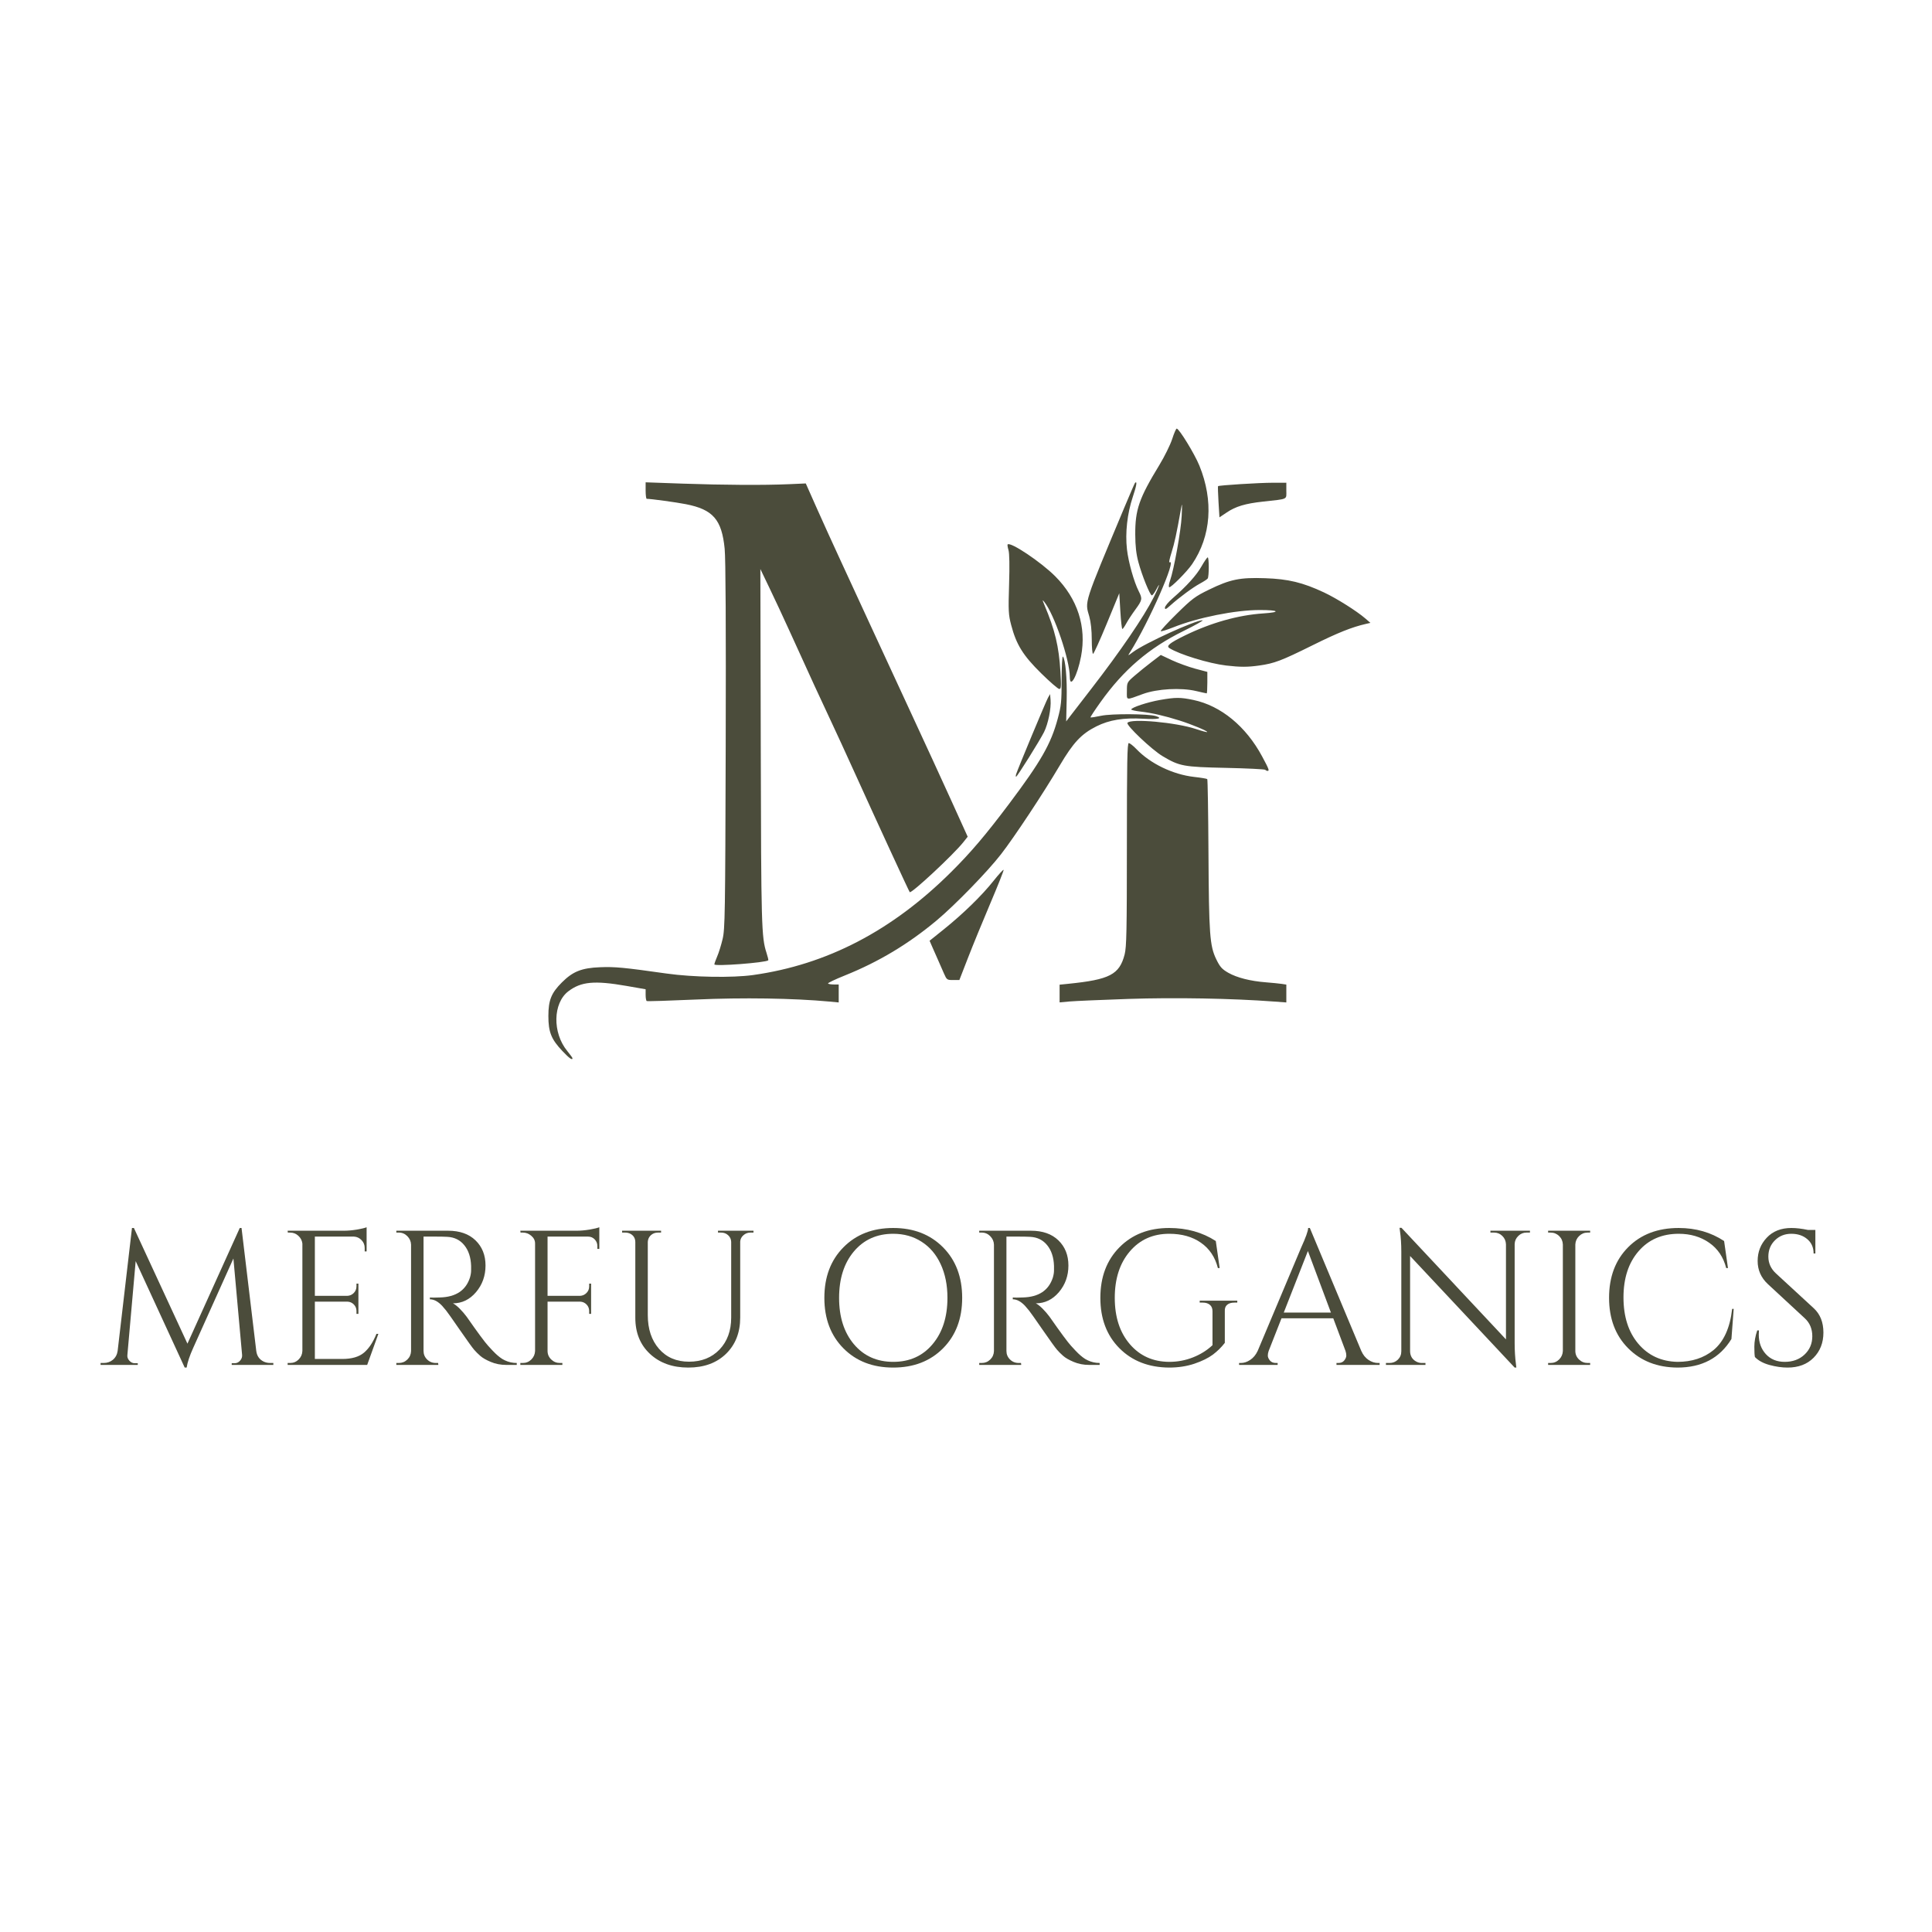 <svg version="1.0" preserveAspectRatio="xMidYMid meet" height="500" viewBox="0 0 375 375" zoomAndPan="magnify" width="500" xmlns:xlink="http://www.w3.org/1999/xlink" xmlns="http://www.w3.org/2000/svg"><defs><g></g><clipPath id="7c948d98c2"><rect height="51" y="0" width="339" x="0"></rect></clipPath></defs><path fill-rule="nonzero" fill-opacity="1" d="M 109.156 204 C 106.996 201.719 106.434 200.312 106.441 197.188 C 106.445 194.133 107.004 192.742 109.062 190.688 C 111.191 188.559 112.895 187.879 116.477 187.738 C 119.359 187.625 121.074 187.785 129.43 188.969 C 134.496 189.684 142.164 189.816 146.172 189.254 C 160.504 187.242 173.16 180.66 184.641 169.234 C 188.438 165.461 191.344 162.039 195.867 156.02 C 202.039 147.805 203.98 144.406 205.297 139.527 C 205.977 137.008 206.059 136.207 206.062 131.957 C 206.062 129.34 206.176 127.309 206.305 127.438 C 206.801 127.938 207.133 131.668 207.043 135.766 L 206.945 140.027 L 207.652 139.094 C 208.043 138.578 209.902 136.172 211.781 133.746 C 217.504 126.355 222.02 119.73 223.945 115.914 C 225.008 113.797 225.379 112.613 224.387 114.496 C 224.078 115.078 223.711 115.559 223.574 115.559 C 223.215 115.559 221.641 111.656 220.953 109.078 C 220.539 107.539 220.363 105.98 220.352 103.777 C 220.328 98.922 221.082 96.746 225.027 90.266 C 226.035 88.613 227.152 86.344 227.516 85.227 C 227.875 84.105 228.27 83.191 228.398 83.191 C 228.863 83.191 231.863 88.082 232.797 90.371 C 235.578 97.191 235.078 104.051 231.395 109.492 C 230.41 110.945 227.219 114.156 226.934 113.98 C 226.809 113.906 226.879 113.352 227.086 112.758 C 227.867 110.547 229.23 103.008 229.363 100.172 C 229.477 97.652 229.457 97.461 229.219 98.809 C 228.352 103.676 227.977 105.398 227.391 107.25 C 227.031 108.383 226.852 109.238 226.992 109.152 C 228.531 108.199 223.016 120.766 219.32 126.629 C 218.875 127.34 218.875 127.34 219.941 126.543 C 222.172 124.871 232.031 120.371 233.41 120.395 C 233.691 120.398 232 121.348 229.66 122.504 C 222.992 125.797 218.09 130 213.621 136.266 C 212.488 137.852 211.605 139.191 211.664 139.246 C 211.723 139.301 212.664 139.16 213.758 138.926 C 215.777 138.5 222.902 138.543 224.336 138.988 C 225.801 139.449 224.781 139.668 221.922 139.504 C 218.051 139.285 215.324 139.73 212.816 140.984 C 209.887 142.453 208.328 144.117 205.66 148.637 C 202.523 153.949 196.879 162.484 194.293 165.812 C 191.676 169.191 185.367 175.672 181.816 178.645 C 176.336 183.227 170.566 186.691 164.008 189.328 C 162.102 190.094 160.621 190.801 160.719 190.902 C 160.82 191.004 161.324 191.086 161.848 191.086 L 162.793 191.086 L 162.793 194.574 L 160.977 194.402 C 153.996 193.754 144.141 193.602 135.109 194.008 C 129.957 194.238 125.645 194.375 125.527 194.301 C 125.41 194.23 125.316 193.688 125.316 193.094 L 125.316 192.016 L 121.555 191.359 C 115.375 190.285 112.789 190.527 110.32 192.406 C 107.309 194.707 107.199 200.449 110.102 203.996 C 110.66 204.676 111.117 205.305 111.117 205.398 C 111.117 205.859 110.492 205.414 109.156 204 Z M 205.668 192.844 L 205.668 191.125 L 207.297 190.961 C 215.391 190.145 217.273 189.172 218.289 185.262 C 218.66 183.828 218.727 180.719 218.727 163.91 C 218.727 147.98 218.797 144.234 219.094 144.234 C 219.297 144.234 219.969 144.762 220.586 145.406 C 223.281 148.223 227.652 150.328 231.762 150.797 C 233.086 150.945 234.242 151.137 234.328 151.223 C 234.414 151.309 234.52 157.723 234.562 165.48 C 234.652 181.383 234.812 183.586 236.074 186.191 C 236.801 187.684 237.18 188.109 238.406 188.812 C 240.09 189.77 242.695 190.434 245.73 190.668 C 246.887 190.758 248.246 190.895 248.754 190.969 L 249.676 191.109 L 249.676 194.574 L 247.332 194.402 C 239.141 193.785 228.027 193.59 219.012 193.891 C 213.781 194.07 208.637 194.293 207.582 194.387 L 205.668 194.562 Z M 183.223 188.957 C 182.918 188.254 182.414 187.102 182.102 186.398 C 181.789 185.695 181.285 184.555 180.98 183.859 L 180.434 182.598 L 183.184 180.391 C 186.934 177.379 190.598 173.805 192.844 170.973 C 193.875 169.672 194.758 168.719 194.801 168.848 C 194.844 168.98 193.684 171.898 192.227 175.328 C 190.766 178.766 188.816 183.516 187.895 185.895 L 186.215 190.215 L 185 190.223 C 183.828 190.23 183.762 190.184 183.223 188.957 Z M 138.66 187.188 C 138.66 187.027 138.906 186.34 139.203 185.652 C 139.504 184.969 139.977 183.453 140.254 182.281 C 140.723 180.312 140.766 177.504 140.859 144.801 C 140.922 121.703 140.852 108.434 140.656 106.5 C 140.09 100.836 138.395 98.891 133.121 97.859 C 131.258 97.492 126.355 96.824 125.527 96.82 C 125.41 96.82 125.316 96.098 125.316 95.219 L 125.316 93.617 L 132.484 93.871 C 140.508 94.152 148.246 94.195 153.141 93.98 L 156.402 93.836 L 158.484 98.523 C 159.629 101.098 161.719 105.699 163.129 108.742 C 164.543 111.789 167.164 117.477 168.961 121.379 C 170.758 125.281 174.301 132.949 176.84 138.414 C 179.379 143.883 182.887 151.512 184.641 155.379 L 187.828 162.406 L 186.984 163.469 C 185.078 165.875 176.902 173.492 176.578 173.164 C 176.438 173.023 170.156 159.398 166.055 150.34 C 164.285 146.438 162.117 141.711 161.227 139.836 C 159.633 136.477 157.117 131 153.199 122.371 C 152.102 119.953 150.387 116.277 149.391 114.211 L 147.586 110.449 L 147.664 145.016 C 147.738 179.703 147.801 181.957 148.773 184.926 C 149.02 185.68 149.176 186.34 149.121 186.395 C 148.656 186.855 138.66 187.613 138.66 187.188 Z M 197.23 150.27 C 197.52 149.324 203.012 136.141 203.414 135.434 L 203.82 134.723 L 203.914 135.84 C 204.051 137.52 203.441 140.508 202.641 142.105 C 201.812 143.758 197.43 150.766 197.223 150.766 C 197.145 150.766 197.148 150.539 197.23 150.27 Z M 245.582 149.418 C 245.465 149.301 242.027 149.133 237.938 149.043 C 229.711 148.867 228.957 148.73 225.668 146.777 C 223.586 145.539 218.551 140.773 218.836 140.309 C 219.395 139.41 228.273 140.207 232.141 141.508 C 233.273 141.887 234.25 142.148 234.309 142.09 C 234.48 141.922 231.332 140.605 228.941 139.852 C 226.035 138.934 223.551 138.363 221.355 138.113 C 220.375 138.004 219.578 137.82 219.578 137.707 C 219.578 137.328 222.75 136.281 225.191 135.855 C 228.184 135.332 229.137 135.336 231.645 135.863 C 236.98 136.988 241.844 140.984 244.977 146.82 C 246.305 149.285 246.43 149.629 246.031 149.629 C 245.902 149.629 245.699 149.535 245.582 149.418 Z M 218.73 134.117 C 218.734 132.465 218.742 132.441 220.223 131.16 C 221.039 130.453 222.516 129.258 223.504 128.504 L 225.305 127.129 L 227.48 128.152 C 228.676 128.707 230.711 129.445 232 129.793 L 234.344 130.414 L 234.344 132.496 C 234.344 133.645 234.285 134.582 234.219 134.582 C 234.148 134.582 233.223 134.379 232.16 134.129 C 229.215 133.434 224.613 133.691 221.852 134.699 C 218.414 135.953 218.727 136.012 218.73 134.117 Z M 202.078 130.676 C 198.578 127.234 197.262 125.117 196.27 121.32 C 195.738 119.312 195.703 118.582 195.863 113.43 C 195.977 109.832 195.934 107.395 195.746 106.773 C 195.586 106.238 195.512 105.742 195.582 105.672 C 196.137 105.121 202.059 109.09 204.816 111.855 C 209.164 116.223 210.922 121.668 209.832 127.402 C 209.125 131.145 207.664 133.805 207.648 131.387 C 207.625 128.02 204.641 119.242 202.699 116.836 C 202.293 116.332 202.293 116.395 202.715 117.406 C 204.789 122.348 205.531 125.457 205.828 130.395 C 206 133.254 205.965 133.73 205.602 133.73 C 205.371 133.73 203.781 132.355 202.078 130.676 Z M 237.988 129.176 C 234.656 128.785 228.906 127.023 226.977 125.797 C 226.316 125.375 227.016 124.809 229.949 123.367 C 235.055 120.871 240.316 119.387 245.219 119.062 C 248.691 118.832 248.27 118.406 244.566 118.406 C 239.758 118.398 232.488 119.859 227.641 121.801 C 226.441 122.277 225.387 122.598 225.297 122.508 C 225.211 122.418 226.613 120.895 228.418 119.121 C 231.383 116.203 231.984 115.758 234.656 114.457 C 238.797 112.441 240.648 112.062 245.559 112.23 C 250.07 112.383 252.859 113.059 256.98 114.988 C 259.434 116.141 263.316 118.582 265.008 120.043 L 266 120.898 L 265.148 121.094 C 262.395 121.723 259.715 122.793 254.785 125.238 C 248.707 128.25 247.379 128.758 244.422 129.176 C 242.18 129.496 240.727 129.496 237.988 129.176 Z M 211.91 124.137 C 211.91 122.375 211.734 120.738 211.43 119.664 C 210.562 116.621 210.25 117.605 218.285 98.387 C 219.332 95.891 220.238 93.793 220.305 93.727 C 220.77 93.266 220.609 94.258 219.871 96.461 C 218.797 99.68 218.379 103.418 218.742 106.625 C 219.023 109.105 220.102 112.941 221.031 114.766 C 221.773 116.227 221.727 116.473 220.359 118.34 C 219.695 119.242 218.902 120.457 218.594 121.035 C 218.281 121.613 217.945 122.09 217.848 122.09 C 217.746 122.09 217.57 120.527 217.457 118.621 L 217.25 115.152 L 214.828 121.035 C 213.496 124.27 212.293 126.914 212.16 126.914 C 212.023 126.914 211.91 125.664 211.91 124.137 Z M 226.109 117.949 C 226.109 117.664 226.777 116.848 227.598 116.141 C 230.336 113.762 232.207 111.695 233.207 109.938 C 233.754 108.98 234.297 108.188 234.414 108.188 C 234.688 108.176 234.688 111.918 234.41 112.293 C 234.297 112.449 233.625 112.887 232.922 113.266 C 231.535 114.012 228.871 115.98 227.176 117.504 C 226.305 118.289 226.109 118.367 226.109 117.949 Z M 236.512 97.434 C 236.414 95.797 236.371 94.414 236.422 94.363 C 236.594 94.191 244.426 93.699 247.047 93.699 L 249.676 93.695 L 249.676 95.246 C 249.676 97.023 250.121 96.812 245.133 97.363 C 241.695 97.742 239.852 98.293 238.098 99.477 L 236.695 100.418 Z M 236.512 97.434" fill="#4b4c3b"></path><g transform="matrix(1, 0, 0, 1, 18, 228)"><g clip-path="url(#7c948d98c2)"><g fill-opacity="1" fill="#4b4c3b"><g transform="translate(0.96, 36.929)"><g><path d="M 33.5 -0.375 L 34.094 -0.375 L 34.094 0 L 26.016 0 L 26.016 -0.328 L 26.578 -0.328 C 26.992 -0.328 27.348 -0.492 27.641 -0.828 C 27.941 -1.172 28.07 -1.539 28.031 -1.938 L 26.344 -20.656 L 18.531 -3.281 C 17.844 -1.758 17.422 -0.492 17.266 0.516 L 16.891 0.516 L 7.375 -20.141 L 5.766 -1.938 C 5.711 -1.539 5.836 -1.172 6.141 -0.828 C 6.441 -0.492 6.789 -0.328 7.188 -0.328 L 7.781 -0.328 L 7.781 0 L 0.562 0 L 0.562 -0.375 L 1.156 -0.375 C 1.852 -0.375 2.453 -0.582 2.953 -1 C 3.461 -1.426 3.77 -2 3.875 -2.719 L 6.656 -26.578 L 7.031 -26.578 L 17.422 -4.125 L 27.578 -26.578 L 27.922 -26.578 L 30.781 -2.719 C 30.906 -1.727 31.398 -1.031 32.266 -0.625 C 32.641 -0.457 33.051 -0.375 33.5 -0.375 Z M 33.5 -0.375"></path></g></g></g><g fill-opacity="1" fill="#4b4c3b"><g transform="translate(35.598, 36.929)"><g><path d="M 2.719 -0.375 C 3.363 -0.375 3.914 -0.602 4.375 -1.062 C 4.832 -1.52 5.07 -2.07 5.094 -2.719 L 5.094 -23.562 C 5.02 -24.156 4.758 -24.656 4.312 -25.062 C 3.863 -25.477 3.332 -25.688 2.719 -25.688 L 2.266 -25.688 L 2.234 -26.047 L 13.141 -26.047 C 13.91 -26.047 14.75 -26.117 15.656 -26.266 C 16.562 -26.422 17.195 -26.57 17.562 -26.719 L 17.562 -22.031 L 17.188 -22.031 L 17.188 -22.703 C 17.188 -23.297 16.984 -23.801 16.578 -24.219 C 16.172 -24.645 15.68 -24.875 15.109 -24.906 L 7.516 -24.906 L 7.516 -13.406 L 13.812 -13.406 C 14.301 -13.426 14.719 -13.609 15.062 -13.953 C 15.414 -14.305 15.594 -14.742 15.594 -15.266 L 15.594 -15.781 L 15.969 -15.781 L 15.969 -9.906 L 15.594 -9.906 L 15.594 -10.453 C 15.594 -10.953 15.426 -11.375 15.094 -11.719 C 14.758 -12.07 14.344 -12.258 13.844 -12.281 L 7.516 -12.281 L 7.516 -1.156 L 12.844 -1.156 C 14.676 -1.156 16.078 -1.562 17.047 -2.375 C 18.016 -3.195 18.82 -4.414 19.469 -6.031 L 19.844 -6.031 L 17.672 0 L 2.234 0 L 2.234 -0.375 Z M 2.719 -0.375"></path></g></g></g><g fill-opacity="1" fill="#4b4c3b"><g transform="translate(56.693, 36.929)"><g><path d="M 9.906 -24.906 L 7.516 -24.906 L 7.516 -2.719 C 7.516 -2.07 7.742 -1.52 8.203 -1.062 C 8.66 -0.602 9.227 -0.375 9.906 -0.375 L 10.344 -0.375 L 10.391 0 L 2.234 0 L 2.234 -0.375 L 2.719 -0.375 C 3.363 -0.375 3.914 -0.598 4.375 -1.047 C 4.832 -1.492 5.07 -2.039 5.094 -2.688 L 5.094 -23.344 C 5.07 -23.977 4.832 -24.523 4.375 -24.984 C 3.914 -25.453 3.363 -25.688 2.719 -25.688 L 2.234 -25.688 L 2.234 -26.047 L 12.281 -26.047 C 14.539 -26.047 16.316 -25.422 17.609 -24.172 C 18.898 -22.922 19.547 -21.297 19.547 -19.297 C 19.547 -17.297 18.93 -15.57 17.703 -14.125 C 16.473 -12.676 14.977 -11.953 13.219 -11.953 C 13.582 -11.773 14.02 -11.43 14.531 -10.922 C 15.039 -10.41 15.492 -9.883 15.891 -9.344 C 18.023 -6.289 19.414 -4.41 20.062 -3.703 C 20.707 -2.992 21.164 -2.508 21.438 -2.25 C 21.707 -1.988 22.004 -1.734 22.328 -1.484 C 22.648 -1.234 22.973 -1.035 23.297 -0.891 C 24.016 -0.547 24.785 -0.375 25.609 -0.375 L 25.609 0 L 23.562 0 C 22.488 0 21.492 -0.191 20.578 -0.578 C 19.66 -0.961 18.973 -1.359 18.516 -1.766 C 18.055 -2.172 17.66 -2.566 17.328 -2.953 C 16.992 -3.336 16.066 -4.625 14.547 -6.812 C 13.035 -9 12.156 -10.242 11.906 -10.547 C 11.656 -10.859 11.395 -11.164 11.125 -11.469 C 10.332 -12.312 9.539 -12.734 8.75 -12.734 L 8.75 -13.094 C 8.945 -13.07 9.207 -13.062 9.531 -13.062 C 9.852 -13.062 10.25 -13.07 10.719 -13.094 C 13.789 -13.176 15.727 -14.469 16.531 -16.969 C 16.676 -17.469 16.75 -17.93 16.75 -18.359 C 16.75 -18.797 16.75 -19.078 16.75 -19.203 C 16.695 -20.867 16.258 -22.207 15.438 -23.219 C 14.625 -24.238 13.523 -24.785 12.141 -24.859 C 11.535 -24.891 10.789 -24.906 9.906 -24.906 Z M 9.906 -24.906"></path></g></g></g><g fill-opacity="1" fill="#4b4c3b"><g transform="translate(80.764, 36.929)"><g><path d="M 17.562 -25.641 L 17.562 -22.516 L 17.188 -22.516 L 17.188 -23.078 C 17.188 -23.566 17.016 -23.992 16.672 -24.359 C 16.328 -24.723 15.895 -24.906 15.375 -24.906 L 7.516 -24.906 L 7.516 -13.406 L 13.812 -13.406 C 14.301 -13.426 14.719 -13.609 15.062 -13.953 C 15.414 -14.305 15.594 -14.727 15.594 -15.219 L 15.594 -15.781 L 15.969 -15.781 L 15.969 -9.906 L 15.594 -9.906 L 15.594 -10.453 C 15.594 -10.953 15.426 -11.375 15.094 -11.719 C 14.758 -12.07 14.344 -12.258 13.844 -12.281 L 7.516 -12.281 L 7.516 -2.719 C 7.516 -2.07 7.75 -1.52 8.219 -1.062 C 8.695 -0.602 9.258 -0.375 9.906 -0.375 L 10.391 -0.375 L 10.391 0 L 2.234 0 L 2.234 -0.375 L 2.719 -0.375 C 3.363 -0.375 3.914 -0.602 4.375 -1.062 C 4.832 -1.52 5.07 -2.07 5.094 -2.719 L 5.094 -23.562 C 5.094 -24.156 4.848 -24.656 4.359 -25.062 C 3.879 -25.477 3.332 -25.688 2.719 -25.688 L 2.266 -25.688 L 2.234 -26.047 L 13.141 -26.047 C 13.91 -26.047 14.75 -26.117 15.656 -26.266 C 16.562 -26.422 17.195 -26.57 17.562 -26.719 Z M 17.562 -25.641"></path></g></g></g><g fill-opacity="1" fill="#4b4c3b"><g transform="translate(100.892, 36.929)"><g><path d="M 27.359 -25.688 L 26.766 -25.688 C 26.242 -25.688 25.789 -25.516 25.406 -25.172 C 25.02 -24.836 24.812 -24.426 24.781 -23.938 L 24.781 -9.188 C 24.781 -6.289 23.863 -3.945 22.031 -2.156 C 20.195 -0.375 17.754 0.516 14.703 0.516 C 11.648 0.516 9.172 -0.367 7.266 -2.141 C 5.367 -3.91 4.422 -6.25 4.422 -9.156 L 4.422 -23.812 C 4.422 -24.562 4.102 -25.109 3.469 -25.453 C 3.164 -25.609 2.828 -25.688 2.453 -25.688 L 1.859 -25.688 L 1.859 -26.047 L 9.422 -26.047 L 9.422 -25.688 L 8.828 -25.688 C 8.273 -25.688 7.812 -25.516 7.438 -25.172 C 7.07 -24.836 6.875 -24.41 6.844 -23.891 L 6.844 -9.672 C 6.844 -6.973 7.566 -4.789 9.016 -3.125 C 10.473 -1.457 12.414 -0.625 14.844 -0.625 C 17.281 -0.625 19.254 -1.41 20.766 -2.984 C 22.273 -4.566 23.031 -6.633 23.031 -9.188 L 23.031 -23.891 C 23.008 -24.41 22.812 -24.836 22.438 -25.172 C 22.07 -25.516 21.613 -25.688 21.062 -25.688 L 20.469 -25.688 L 20.469 -26.047 L 27.359 -26.047 Z M 27.359 -25.688"></path></g></g></g><g fill-opacity="1" fill="#4b4c3b"><g transform="translate(130.097, 36.929)"><g></g></g></g><g fill-opacity="1" fill="#4b4c3b"><g transform="translate(139.399, 36.929)"><g><path d="M 6.312 -22.828 C 8.781 -25.328 12 -26.578 15.969 -26.578 C 19.938 -26.578 23.16 -25.328 25.641 -22.828 C 28.117 -20.336 29.359 -17.066 29.359 -13.016 C 29.359 -8.973 28.117 -5.707 25.641 -3.219 C 23.16 -0.727 19.938 0.516 15.969 0.516 C 12 0.516 8.781 -0.727 6.312 -3.219 C 3.844 -5.707 2.609 -8.973 2.609 -13.016 C 2.609 -17.066 3.844 -20.336 6.312 -22.828 Z M 8.344 -4.016 C 10.27 -1.734 12.816 -0.594 15.984 -0.594 C 19.148 -0.594 21.691 -1.734 23.609 -4.016 C 25.535 -6.297 26.5 -9.301 26.5 -13.031 C 26.5 -15.488 26.062 -17.66 25.188 -19.547 C 24.32 -21.43 23.086 -22.883 21.484 -23.906 C 19.891 -24.938 18.051 -25.453 15.969 -25.453 C 12.812 -25.453 10.27 -24.312 8.344 -22.031 C 6.426 -19.75 5.469 -16.742 5.469 -13.016 C 5.469 -9.297 6.426 -6.297 8.344 -4.016 Z M 8.344 -4.016"></path></g></g></g><g fill-opacity="1" fill="#4b4c3b"><g transform="translate(169.832, 36.929)"><g><path d="M 9.906 -24.906 L 7.516 -24.906 L 7.516 -2.719 C 7.516 -2.07 7.742 -1.52 8.203 -1.062 C 8.66 -0.602 9.227 -0.375 9.906 -0.375 L 10.344 -0.375 L 10.391 0 L 2.234 0 L 2.234 -0.375 L 2.719 -0.375 C 3.363 -0.375 3.914 -0.598 4.375 -1.047 C 4.832 -1.492 5.07 -2.039 5.094 -2.688 L 5.094 -23.344 C 5.07 -23.977 4.832 -24.523 4.375 -24.984 C 3.914 -25.453 3.363 -25.688 2.719 -25.688 L 2.234 -25.688 L 2.234 -26.047 L 12.281 -26.047 C 14.539 -26.047 16.316 -25.422 17.609 -24.172 C 18.898 -22.922 19.547 -21.297 19.547 -19.297 C 19.547 -17.297 18.93 -15.57 17.703 -14.125 C 16.473 -12.676 14.977 -11.953 13.219 -11.953 C 13.582 -11.773 14.02 -11.43 14.531 -10.922 C 15.039 -10.41 15.492 -9.883 15.891 -9.344 C 18.023 -6.289 19.414 -4.41 20.062 -3.703 C 20.707 -2.992 21.164 -2.508 21.438 -2.25 C 21.707 -1.988 22.004 -1.734 22.328 -1.484 C 22.648 -1.234 22.973 -1.035 23.297 -0.891 C 24.016 -0.547 24.785 -0.375 25.609 -0.375 L 25.609 0 L 23.562 0 C 22.488 0 21.492 -0.191 20.578 -0.578 C 19.66 -0.961 18.973 -1.359 18.516 -1.766 C 18.055 -2.172 17.66 -2.566 17.328 -2.953 C 16.992 -3.336 16.066 -4.625 14.547 -6.812 C 13.035 -9 12.156 -10.242 11.906 -10.547 C 11.656 -10.859 11.395 -11.164 11.125 -11.469 C 10.332 -12.312 9.539 -12.734 8.75 -12.734 L 8.75 -13.094 C 8.945 -13.07 9.207 -13.062 9.531 -13.062 C 9.852 -13.062 10.25 -13.07 10.719 -13.094 C 13.789 -13.176 15.727 -14.469 16.531 -16.969 C 16.676 -17.469 16.75 -17.93 16.75 -18.359 C 16.75 -18.797 16.75 -19.078 16.75 -19.203 C 16.695 -20.867 16.258 -22.207 15.438 -23.219 C 14.625 -24.238 13.523 -24.785 12.141 -24.859 C 11.535 -24.891 10.789 -24.906 9.906 -24.906 Z M 9.906 -24.906"></path></g></g></g><g fill-opacity="1" fill="#4b4c3b"><g transform="translate(193.345, 36.929)"><g><path d="M 15.594 0.516 C 11.625 0.492 8.406 -0.754 5.938 -3.234 C 3.469 -5.711 2.234 -8.973 2.234 -13.016 C 2.234 -17.066 3.469 -20.336 5.938 -22.828 C 8.406 -25.328 11.625 -26.578 15.594 -26.578 C 19.02 -26.578 22.035 -25.734 24.641 -24.047 L 25.391 -18.797 L 25.047 -18.797 C 24.504 -20.93 23.406 -22.57 21.75 -23.719 C 20.102 -24.875 18.051 -25.453 15.594 -25.453 C 12.445 -25.453 9.898 -24.312 7.953 -22.031 C 6.004 -19.75 5.031 -16.742 5.031 -13.016 C 5.031 -9.297 6.004 -6.301 7.953 -4.031 C 9.898 -1.758 12.445 -0.613 15.594 -0.594 C 17.207 -0.594 18.738 -0.879 20.188 -1.453 C 21.645 -2.023 22.914 -2.816 24 -3.828 L 24 -10.422 C 24 -10.961 23.832 -11.375 23.5 -11.656 C 23.164 -11.945 22.703 -12.094 22.109 -12.094 L 21.516 -12.094 L 21.516 -12.469 L 28.812 -12.469 L 28.812 -12.094 L 28.25 -12.094 C 27.625 -12.094 27.148 -11.945 26.828 -11.656 C 26.504 -11.375 26.359 -10.961 26.391 -10.422 L 26.391 -4.281 C 25.742 -3.438 24.973 -2.676 24.078 -2 C 23.18 -1.332 21.984 -0.742 20.484 -0.234 C 18.984 0.266 17.352 0.516 15.594 0.516 Z M 15.594 0.516"></path></g></g></g><g fill-opacity="1" fill="#4b4c3b"><g transform="translate(222.848, 36.929)"><g><path d="M 26.641 -0.375 L 26.938 -0.375 L 26.938 0 L 18.562 0 L 18.562 -0.375 L 18.906 -0.375 C 19.426 -0.375 19.816 -0.539 20.078 -0.875 C 20.336 -1.207 20.469 -1.52 20.469 -1.812 C 20.469 -2.113 20.414 -2.414 20.312 -2.719 L 17.938 -9.047 L 7.891 -9.047 L 5.391 -2.688 C 5.285 -2.383 5.234 -2.086 5.234 -1.797 C 5.234 -1.516 5.363 -1.207 5.625 -0.875 C 5.895 -0.539 6.289 -0.375 6.812 -0.375 L 7.141 -0.375 L 7.141 0 L -0.344 0 L -0.344 -0.375 L 0 -0.375 C 0.613 -0.375 1.219 -0.57 1.812 -0.969 C 2.414 -1.363 2.898 -1.945 3.266 -2.719 L 11.688 -22.734 C 12.602 -24.742 13.062 -26.023 13.062 -26.578 L 13.391 -26.578 L 23.375 -2.719 C 23.719 -1.945 24.188 -1.363 24.781 -0.969 C 25.375 -0.57 25.992 -0.375 26.641 -0.375 Z M 8.328 -10.156 L 17.484 -10.156 L 13.016 -22.109 Z M 8.328 -10.156"></path></g></g></g><g fill-opacity="1" fill="#4b4c3b"><g transform="translate(249.338, 36.929)"><g><path d="M 28.953 -25.688 C 28.336 -25.688 27.805 -25.469 27.359 -25.031 C 26.91 -24.594 26.676 -24.066 26.656 -23.453 L 26.656 -4.25 C 26.656 -2.801 26.738 -1.438 26.906 -0.156 L 26.984 0.516 L 26.656 0.516 L 6.359 -21.141 L 6.359 -2.609 C 6.391 -1.734 6.773 -1.086 7.516 -0.672 C 7.867 -0.473 8.242 -0.375 8.641 -0.375 L 9.344 -0.375 L 9.344 0 L 1.672 0 L 1.672 -0.375 L 2.375 -0.375 C 3 -0.375 3.535 -0.586 3.984 -1.016 C 4.43 -1.453 4.656 -1.992 4.656 -2.641 L 4.656 -21.953 C 4.656 -23.473 4.566 -24.828 4.391 -26.016 L 4.312 -26.609 L 4.688 -26.609 L 24.969 -4.953 L 24.969 -23.406 C 24.945 -24.051 24.711 -24.594 24.266 -25.031 C 23.816 -25.469 23.285 -25.688 22.672 -25.688 L 21.953 -25.688 L 21.953 -26.047 L 29.625 -26.047 L 29.625 -25.688 Z M 28.953 -25.688"></path></g></g></g><g fill-opacity="1" fill="#4b4c3b"><g transform="translate(280.255, 36.929)"><g><path d="M 2.719 -0.375 C 3.363 -0.375 3.914 -0.602 4.375 -1.062 C 4.832 -1.52 5.07 -2.07 5.094 -2.719 L 5.094 -23.375 C 5.07 -24.02 4.832 -24.566 4.375 -25.016 C 3.914 -25.461 3.363 -25.688 2.719 -25.688 L 2.234 -25.688 L 2.234 -26.047 L 10.391 -26.047 L 10.391 -25.688 L 9.906 -25.688 C 9.258 -25.688 8.707 -25.461 8.25 -25.016 C 7.789 -24.566 7.547 -24.02 7.516 -23.375 L 7.516 -2.719 C 7.516 -2.07 7.75 -1.52 8.219 -1.062 C 8.695 -0.602 9.258 -0.375 9.906 -0.375 L 10.391 -0.375 L 10.391 0 L 2.234 0 L 2.234 -0.375 Z M 2.719 -0.375"></path></g></g></g><g fill-opacity="1" fill="#4b4c3b"><g transform="translate(292.086, 36.929)"><g><path d="M 15.516 0.516 C 11.598 0.492 8.406 -0.754 5.938 -3.234 C 3.469 -5.711 2.234 -8.977 2.234 -13.031 C 2.234 -17.094 3.469 -20.363 5.938 -22.844 C 8.406 -25.332 11.676 -26.578 15.75 -26.578 C 19.07 -26.578 22.008 -25.734 24.562 -24.047 L 25.312 -18.797 L 24.969 -18.797 C 24.426 -20.93 23.32 -22.57 21.656 -23.719 C 20 -24.875 18.031 -25.453 15.75 -25.453 C 12.5 -25.453 9.898 -24.32 7.953 -22.062 C 6.004 -19.812 5.031 -16.82 5.031 -13.094 C 5.031 -9.375 5.988 -6.379 7.906 -4.109 C 9.832 -1.836 12.367 -0.664 15.516 -0.594 C 18.297 -0.594 20.617 -1.348 22.484 -2.859 C 24.492 -4.504 25.707 -7.176 26.125 -10.875 L 26.422 -10.875 L 25.984 -5.031 C 23.723 -1.332 20.234 0.516 15.516 0.516 Z M 15.516 0.516"></path></g></g></g><g fill-opacity="1" fill="#4b4c3b"><g transform="translate(320.361, 36.929)"><g><path d="M 2.266 -1.531 C 2.191 -1.875 2.156 -2.539 2.156 -3.531 C 2.156 -4.531 2.344 -5.586 2.719 -6.703 L 3.047 -6.703 C 3.023 -6.43 3.016 -6.156 3.016 -5.875 C 3.016 -4.363 3.473 -3.102 4.391 -2.094 C 5.305 -1.094 6.523 -0.594 8.047 -0.594 C 9.609 -0.594 10.891 -1.062 11.891 -2 C 12.898 -2.945 13.406 -4.133 13.406 -5.562 C 13.406 -6.988 12.922 -8.148 11.953 -9.047 L 4.797 -15.672 C 3.461 -16.91 2.797 -18.41 2.797 -20.172 C 2.797 -21.93 3.383 -23.438 4.562 -24.688 C 5.738 -25.945 7.332 -26.578 9.344 -26.578 C 10.281 -26.578 11.348 -26.453 12.547 -26.203 L 14 -26.203 L 14 -21.625 L 13.656 -21.625 C 13.656 -22.789 13.25 -23.719 12.438 -24.406 C 11.633 -25.102 10.598 -25.453 9.328 -25.453 C 8.066 -25.453 7.008 -25.031 6.156 -24.188 C 5.301 -23.344 4.875 -22.285 4.875 -21.016 C 4.875 -19.754 5.367 -18.664 6.359 -17.75 L 13.703 -10.984 C 14.941 -9.836 15.562 -8.27 15.562 -6.281 C 15.562 -4.301 14.926 -2.672 13.656 -1.391 C 12.395 -0.117 10.707 0.516 8.594 0.516 C 7.5 0.516 6.336 0.348 5.109 0.016 C 3.891 -0.316 2.941 -0.832 2.266 -1.531 Z M 2.266 -1.531"></path></g></g></g></g></g></svg>